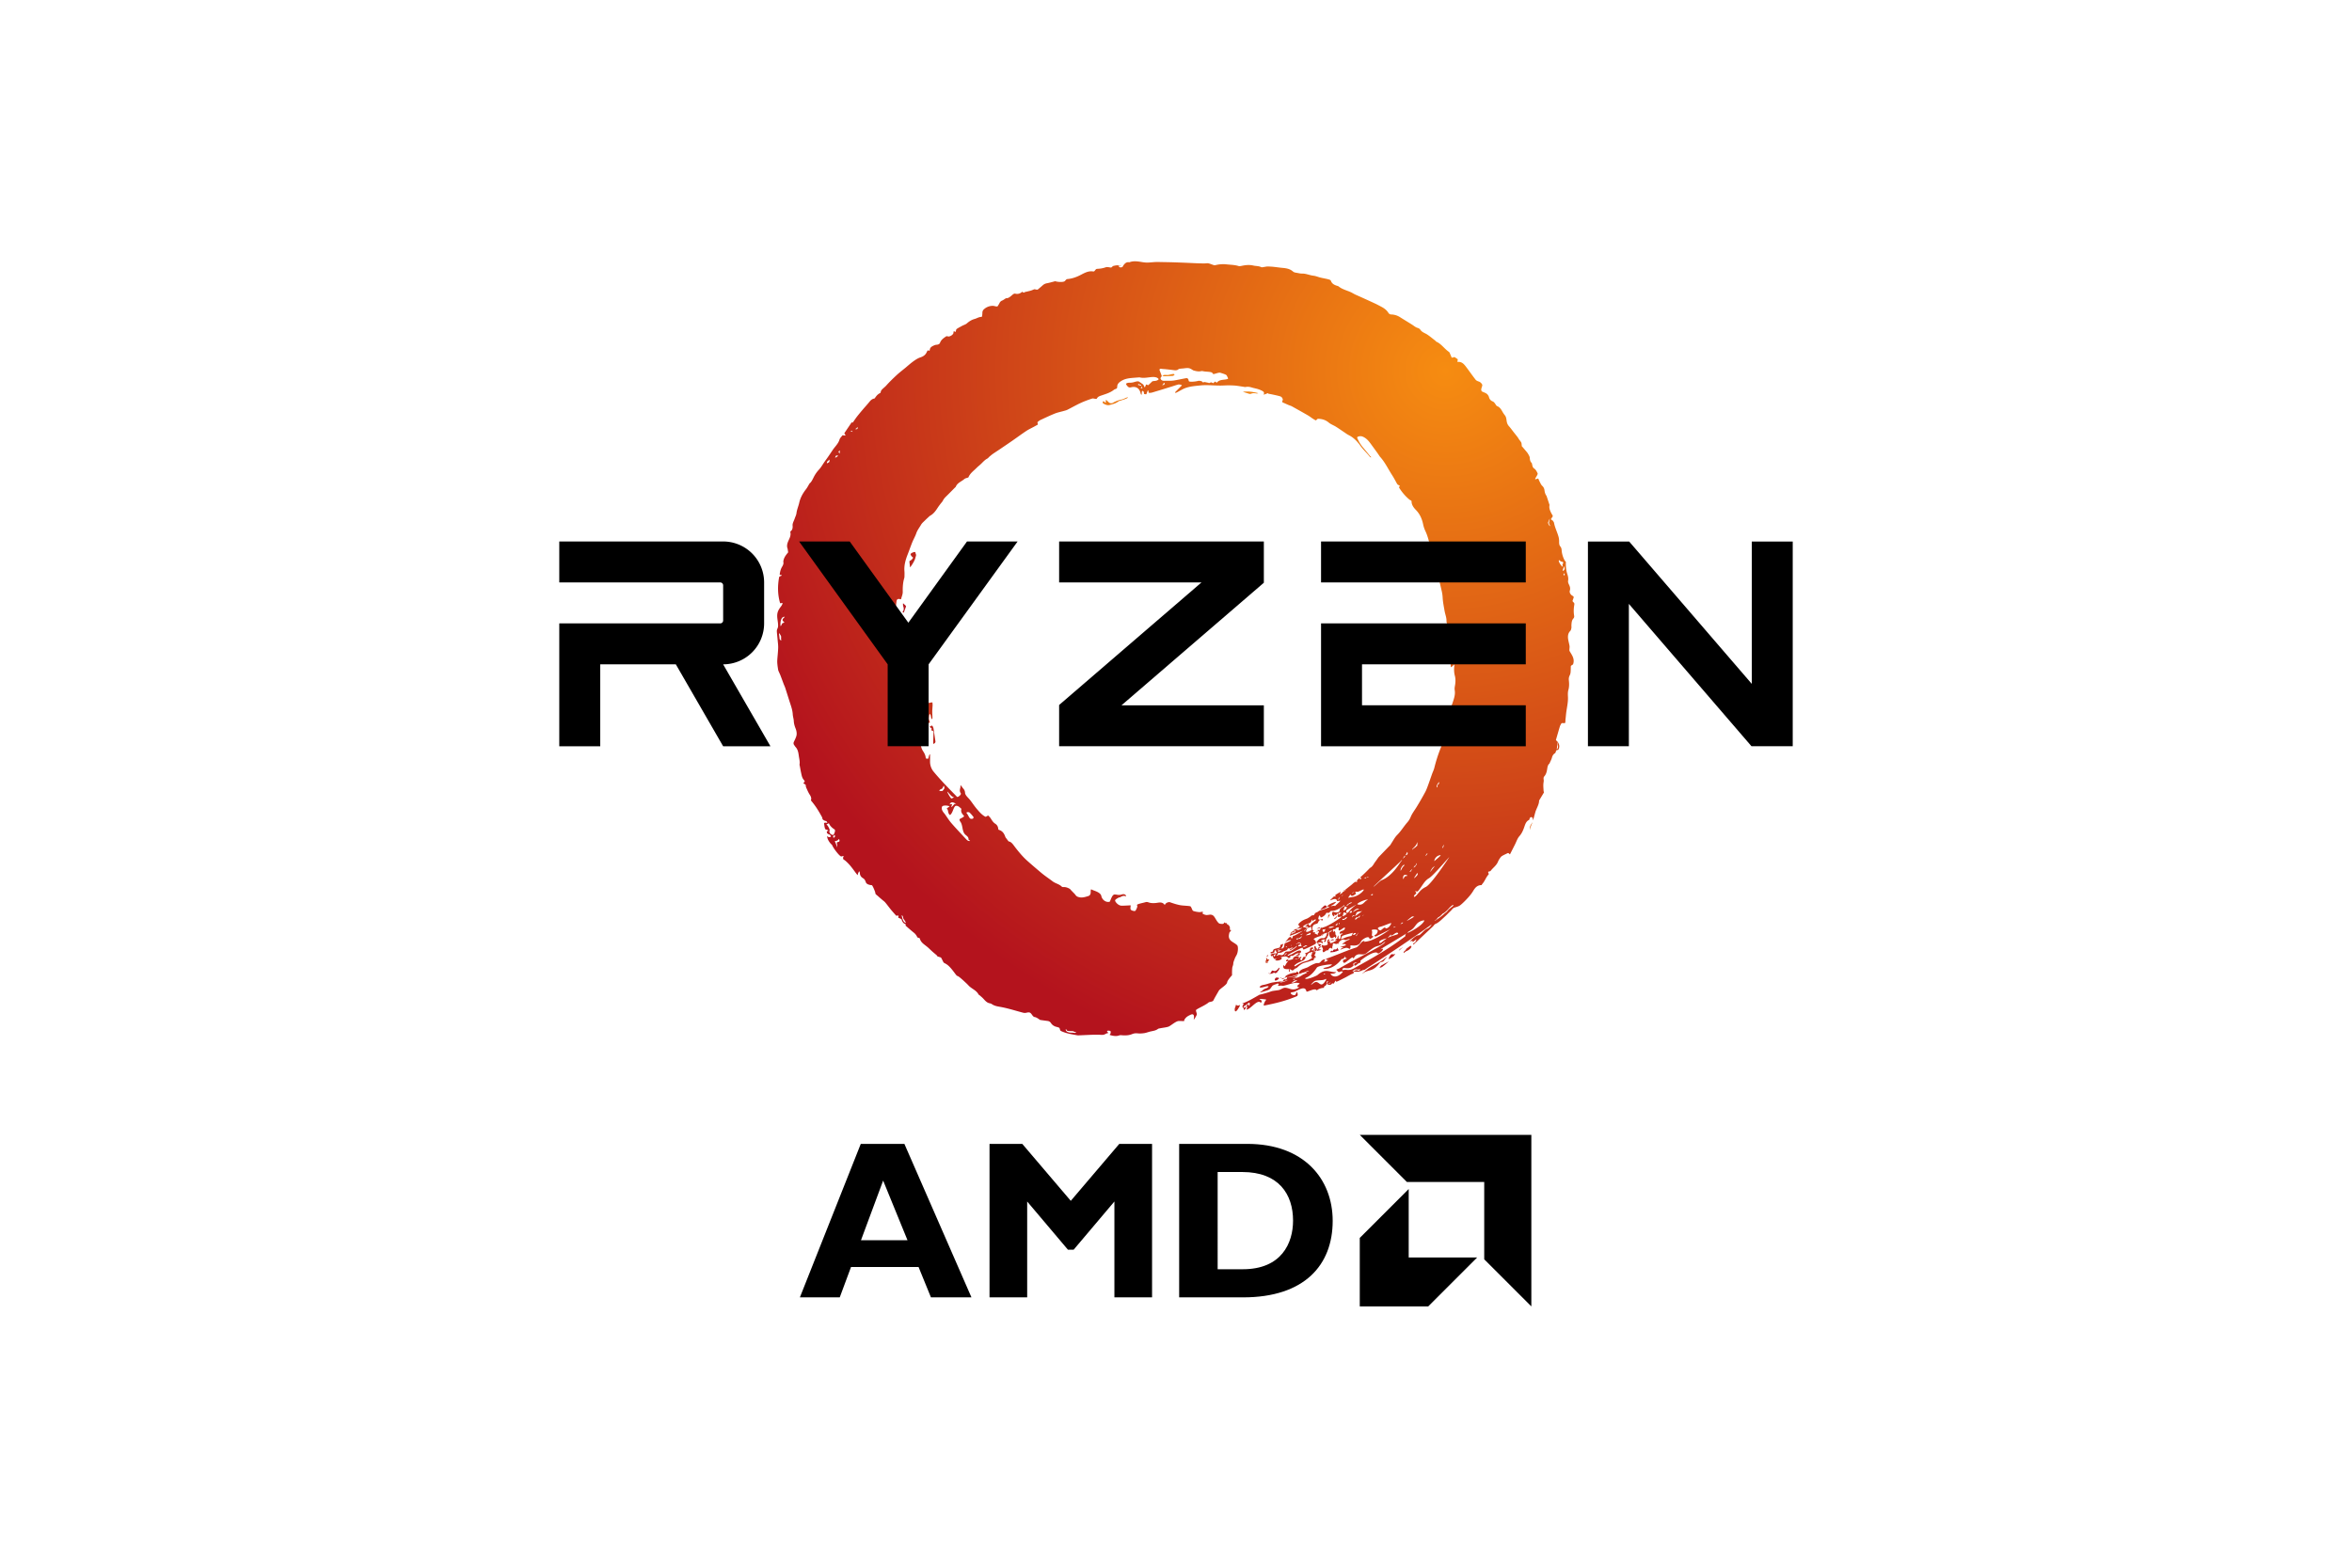 <svg viewBox="-20.488 -28.939 177.564 173.634" width="1200" height="800" xmlns:xlink="http://www.w3.org/1999/xlink" xmlns="http://www.w3.org/2000/svg"><defs><radialGradient cx="57.569" cy="17.099" fx="57.569" fy="17.099" r="84.775" gradientTransform="scale(-1 -.441) rotate(45 67.474 -149.835)" id="a"><stop stop-color="#F68C11" offset="0%"></stop><stop stop-color="#B4131D" offset="95%"></stop><stop stop-color="#B4131D" offset="100%"></stop></radialGradient><radialGradient cx="13.617" cy="4.34" fx="13.617" fy="4.34" r="91.682" gradientTransform="matrix(-.235 -.754 .27 -.657 15.649 17.458)" id="b"><stop stop-color="#F68C11" offset="0%"></stop><stop stop-color="#B4131D" offset="95%"></stop><stop stop-color="#B4131D" offset="100%"></stop></radialGradient><radialGradient cx="13.42" cy="9.444" fx="13.42" fy="9.444" r="232.309" gradientTransform="scale(-.598 -1) rotate(74.976 7.797 -23.385)" id="c"><stop stop-color="#F68C11" offset="0%"></stop><stop stop-color="#B4131D" offset="95%"></stop><stop stop-color="#B4131D" offset="100%"></stop></radialGradient><radialGradient cx="157.381" cy="26.269" fx="157.381" fy="26.269" r="168.652" gradientTransform="matrix(-.934 -.351 .357 -.917 295.008 105.54)" id="d"><stop stop-color="#F68C11" offset="0%"></stop><stop stop-color="#B4131D" offset="95%"></stop><stop stop-color="#B4131D" offset="100%"></stop></radialGradient><radialGradient cx="80.92" cy="12.842" fx="80.92" fy="12.842" r="101.77" gradientTransform="scale(-1 -.591) rotate(36.279 52.765 -251.442)" id="e"><stop stop-color="#F68C11" offset="0%"></stop><stop stop-color="#B4131D" offset="95%"></stop><stop stop-color="#B4131D" offset="100%"></stop></radialGradient><radialGradient cx="23.54" cy="2.258" fx="23.54" fy="2.258" r="243.551" gradientTransform="scale(-.75 -1) rotate(75.686 -1.009 -35.34)" id="f"><stop stop-color="#F68C11" offset="0%"></stop><stop stop-color="#B4131D" offset="95%"></stop><stop stop-color="#B4131D" offset="100%"></stop></radialGradient><radialGradient cx="89.524" cy="20.42" fx="89.524" fy="20.42" r="111.906" gradientTransform="matrix(-.843 -.266 .538 -.417 153.998 52.758)" id="g"><stop stop-color="#F68C11" offset="0%"></stop><stop stop-color="#B4131D" offset="95%"></stop><stop stop-color="#B4131D" offset="100%"></stop></radialGradient><radialGradient cx="36.813" cy="408.799" fx="36.813" fy="408.799" r="427.588" id="h"><stop stop-color="#F68C11" offset="0%"></stop><stop stop-color="#B4131D" offset="95%"></stop><stop stop-color="#B4131D" offset="100%"></stop></radialGradient><radialGradient cx="107.572" cy="432.049" fx="107.572" fy="432.049" r="615.602" id="i"><stop stop-color="#F68C11" offset="0%"></stop><stop stop-color="#B4131D" offset="95%"></stop><stop stop-color="#B4131D" offset="100%"></stop></radialGradient><radialGradient cx="68.019" cy="134.955" fx="68.019" fy="134.955" r="341.693" id="j"><stop stop-color="#F68C11" offset="0%"></stop><stop stop-color="#B4131D" offset="95%"></stop><stop stop-color="#B4131D" offset="100%"></stop></radialGradient><radialGradient cx="39.455" cy="96.374" fx="39.455" fy="96.374" r="130.511" id="k"><stop stop-color="#F68C11" offset="0%"></stop><stop stop-color="#B4131D" offset="95%"></stop><stop stop-color="#B4131D" offset="100%"></stop></radialGradient><radialGradient cx="38.385" cy="165.836" fx="38.385" fy="165.836" r="249.127" id="l"><stop stop-color="#F68C11" offset="0%"></stop><stop stop-color="#B4131D" offset="95%"></stop><stop stop-color="#B4131D" offset="100%"></stop></radialGradient><radialGradient cx="3.359" cy="35.029" fx="3.359" fy="35.029" r="44.671" gradientTransform="scale(-.69 -1) rotate(45 83.814 -9.928)" id="m"><stop stop-color="#F68C11" offset="0%"></stop><stop stop-color="#B4131D" offset="95%"></stop><stop stop-color="#B4131D" offset="100%"></stop></radialGradient><radialGradient cx="8.526" cy="110.24" fx="8.526" fy="110.24" r="130.178" id="n"><stop stop-color="#F68C11" offset="0%"></stop><stop stop-color="#B4131D" offset="95%"></stop><stop stop-color="#B4131D" offset="100%"></stop></radialGradient><radialGradient cx="38.858" cy="198.865" fx="38.858" fy="198.865" r="216.161" id="o"><stop stop-color="#F68C11" offset="0%"></stop><stop stop-color="#B4131D" offset="95%"></stop><stop stop-color="#B4131D" offset="100%"></stop></radialGradient><radialGradient cx="137.124" cy="504.977" fx="137.124" fy="504.977" r="638.967" id="p"><stop stop-color="#F68C11" offset="0%"></stop><stop stop-color="#B4131D" offset="95%"></stop><stop stop-color="#B4131D" offset="100%"></stop></radialGradient><radialGradient cx="33.947" cy="219.375" fx="33.947" fy="219.375" r="252.408" id="q"><stop stop-color="#F68C11" offset="0%"></stop><stop stop-color="#B4131D" offset="95%"></stop><stop stop-color="#B4131D" offset="100%"></stop></radialGradient><radialGradient cx="19.792" cy="134.152" fx="19.792" fy="134.152" r="160.396" id="r"><stop stop-color="#F68C11" offset="0%"></stop><stop stop-color="#B4131D" offset="95%"></stop><stop stop-color="#B4131D" offset="100%"></stop></radialGradient><radialGradient cx="10.942" cy="157.431" fx="10.942" fy="157.431" r="194.337" id="s"><stop stop-color="#F68C11" offset="0%"></stop><stop stop-color="#B4131D" offset="95%"></stop><stop stop-color="#B4131D" offset="100%"></stop></radialGradient><radialGradient cx="4.811" cy="23.369" fx="4.811" fy="23.369" r="29.915" gradientTransform="matrix(-.538 -.707 .538 -.707 -5.175 43.295)" id="t"><stop stop-color="#F68C11" offset="0%"></stop><stop stop-color="#B4131D" offset="95%"></stop><stop stop-color="#B4131D" offset="100%"></stop></radialGradient><radialGradient cx=".839" cy=".858" fx=".839" fy=".858" r=".992" gradientTransform="scale(-.972 -1) rotate(45 2.06 -2.055)" id="u"><stop stop-color="#F68C11" offset="0%"></stop><stop stop-color="#B4131D" offset="95%"></stop><stop stop-color="#B4131D" offset="100%"></stop></radialGradient><radialGradient cx=".5" cy=".5" fx=".5" fy=".5" r=".008" id="v"><stop stop-color="#F68C11" offset="0%"></stop><stop stop-color="#B4131D" offset="95%"></stop><stop stop-color="#B4131D" offset="100%"></stop></radialGradient><radialGradient cx="7.035" cy="91.55" fx="7.035" fy="91.55" r="102.873" gradientTransform="matrix(-.56 -.811 .776 -.585 -60.028 150.85)" id="w"><stop stop-color="#F68C11" offset="0%"></stop><stop stop-color="#B4131D" offset="95%"></stop><stop stop-color="#B4131D" offset="100%"></stop></radialGradient><radialGradient cx="25.826" cy="304.036" fx="25.826" fy="304.036" r="304.93" id="x"><stop stop-color="#F68C11" offset="0%"></stop><stop stop-color="#B4131D" offset="95%"></stop><stop stop-color="#B4131D" offset="100%"></stop></radialGradient><radialGradient cx="102.506" cy="355.022" fx="102.506" fy="355.022" r="453.059" id="y"><stop stop-color="#F68C11" offset="0%"></stop><stop stop-color="#B4131D" offset="95%"></stop><stop stop-color="#B4131D" offset="100%"></stop></radialGradient><radialGradient cx="98.32" cy="488.503" fx="98.32" fy="488.503" r="608.021" id="z"><stop stop-color="#F68C11" offset="0%"></stop><stop stop-color="#B4131D" offset="95%"></stop><stop stop-color="#B4131D" offset="100%"></stop></radialGradient><radialGradient cx="47.773" cy="107.896" fx="47.773" fy="107.896" r="174.937" id="A"><stop stop-color="#F68C11" offset="0%"></stop><stop stop-color="#B4131D" offset="95%"></stop><stop stop-color="#B4131D" offset="100%"></stop></radialGradient><radialGradient cx="13.176" cy="126.547" fx="13.176" fy="126.547" r="133.598" id="B"><stop stop-color="#F68C11" offset="0%"></stop><stop stop-color="#B4131D" offset="95%"></stop><stop stop-color="#B4131D" offset="100%"></stop></radialGradient><radialGradient cx="33.58" cy="252.678" fx="33.58" fy="252.678" r="277.182" id="C"><stop stop-color="#F68C11" offset="0%"></stop><stop stop-color="#B4131D" offset="95%"></stop><stop stop-color="#B4131D" offset="100%"></stop></radialGradient><radialGradient cx="34.484" cy="426.97" fx="34.484" fy="426.97" r="438.933" id="D"><stop stop-color="#F68C11" offset="0%"></stop><stop stop-color="#B4131D" offset="95%"></stop><stop stop-color="#B4131D" offset="100%"></stop></radialGradient><radialGradient cx="-31.637" cy="62.503" fx="-31.637" fy="62.503" r="217.811" id="E"><stop stop-color="#F68C11" offset="0%"></stop><stop stop-color="#B4131D" offset="95%"></stop><stop stop-color="#B4131D" offset="100%"></stop></radialGradient><radialGradient cx="5.361" cy="80.279" fx="5.361" fy="80.279" r="101.985" id="F"><stop stop-color="#F68C11" offset="0%"></stop><stop stop-color="#B4131D" offset="95%"></stop><stop stop-color="#B4131D" offset="100%"></stop></radialGradient><radialGradient cx="15.722" cy="98.497" fx="15.722" fy="98.497" r="107.324" gradientTransform="scale(-.8 -1) rotate(55.873 183.778 -33.353)" id="G"><stop stop-color="#F68C11" offset="0%"></stop><stop stop-color="#B4131D" offset="95%"></stop><stop stop-color="#B4131D" offset="100%"></stop></radialGradient><radialGradient xlink:href="#a" id="H" gradientTransform="scale(.664 1.506)" cx="87.255" cy="25.901" fx="87.255" fy="25.901" r="128.28" gradientUnits="userSpaceOnUse"></radialGradient><radialGradient xlink:href="#b" id="I" gradientTransform="scale(1.79 .559)" cx="21.263" cy="8.61" fx="21.263" fy="8.61" r="142.909" gradientUnits="userSpaceOnUse"></radialGradient><radialGradient xlink:href="#c" id="J" gradientTransform="scale(2.497 .401)" cx="8.996" cy="9.015" fx="8.996" fy="9.015" r="155.675" gradientUnits="userSpaceOnUse"></radialGradient><radialGradient xlink:href="#d" id="K" gradientTransform="scale(.613 1.632)" cx="99.887" cy="16.466" fx="99.887" fy="16.466" r="105.228" gradientUnits="userSpaceOnUse"></radialGradient><radialGradient xlink:href="#e" id="L" gradientTransform="scale(.659 1.518)" cx="91.707" cy="14.364" fx="91.707" fy="14.364" r="113.424" gradientUnits="userSpaceOnUse"></radialGradient><radialGradient xlink:href="#f" id="M" gradientTransform="scale(2.285 .438)" cx="13.737" cy="3.681" fx="13.737" fy="3.681" r="142.019" gradientUnits="userSpaceOnUse"></radialGradient><radialGradient xlink:href="#g" id="N" gradientTransform="scale(.562 1.78)" cx="103.678" cy="23.267" fx="103.678" fy="23.267" r="127.128" gradientUnits="userSpaceOnUse"></radialGradient><radialGradient xlink:href="#h" id="O" cx="9.555" cy="100.76" fx="9.555" fy="100.76" r="103.632" gradientTransform="scale(1.604 .623)" gradientUnits="userSpaceOnUse"></radialGradient><radialGradient xlink:href="#i" id="P" cx="14.237" cy="53.13" fx="14.237" fy="53.13" r="74.451" gradientTransform="scale(.841 1.189)" gradientUnits="userSpaceOnUse"></radialGradient><radialGradient xlink:href="#j" id="Q" cx="21.629" cy="40.311" fx="21.629" fy="40.311" r="100.231" gradientTransform="scale(.653 1.531)" gradientUnits="userSpaceOnUse"></radialGradient><radialGradient xlink:href="#k" id="R" cx="27.188" cy="64.608" fx="27.188" fy="64.608" r="86.171" gradientTransform="scale(.897 1.115)" gradientUnits="userSpaceOnUse"></radialGradient><radialGradient xlink:href="#l" id="S" cx="14.348" cy="57.909" fx="14.348" fy="57.909" r="85.528" gradientTransform="scale(.938 1.066)" gradientUnits="userSpaceOnUse"></radialGradient><radialGradient xlink:href="#m" id="T" gradientTransform="scale(1.204 .831)" cx="7.803" cy="80.506" fx="7.803" fy="80.506" r="102.512" gradientUnits="userSpaceOnUse"></radialGradient><radialGradient xlink:href="#n" id="U" cx="6.648" cy="74.19" fx="6.648" fy="74.19" r="86.261" gradientTransform="scale(1.122 .891)" gradientUnits="userSpaceOnUse"></radialGradient><radialGradient xlink:href="#o" id="V" cx="16.688" cy="82.141" fx="16.688" fy="82.141" r="87.942" gradientTransform="scale(1.198 .835)" gradientUnits="userSpaceOnUse"></radialGradient><radialGradient xlink:href="#p" id="W" cx="12.581" cy="44.484" fx="12.581" fy="44.484" r="54.575" gradientTransform="scale(1.172 .853)" gradientUnits="userSpaceOnUse"></radialGradient><radialGradient xlink:href="#q" id="X" cx="12.77" cy="77.785" fx="12.77" fy="77.785" r="87.98" gradientTransform="scale(1.2 .833)" gradientUnits="userSpaceOnUse"></radialGradient><radialGradient xlink:href="#r" id="Y" cx="11.883" cy="76.238" fx="11.883" fy="76.238" r="89.576" gradientTransform="scale(1.256 .796)" gradientUnits="userSpaceOnUse"></radialGradient><radialGradient xlink:href="#s" id="Z" cx="5.79" cy="70.509" fx="5.79" fy="70.509" r="85.702" gradientTransform="scale(1.081 .925)" gradientUnits="userSpaceOnUse"></radialGradient><radialGradient xlink:href="#t" id="aa" gradientTransform="scale(1.146 .872)" cx="15.754" cy="76.362" fx="15.754" fy="76.362" r="97.625" gradientUnits="userSpaceOnUse"></radialGradient><radialGradient xlink:href="#u" id="ab" gradientTransform="scale(1.014 .986)" cx="73.132" cy="74.746" fx="73.132" fy="74.746" r="86.392" gradientUnits="userSpaceOnUse"></radialGradient><radialGradient xlink:href="#v" id="ac" cx="1.107" cy="1.165" fx="1.107" fy="1.165" r="0" gradientUnits="userSpaceOnUse"></radialGradient><radialGradient xlink:href="#w" id="ad" gradientTransform="scale(1.203 .831)" cx="6.143" cy="80.88" fx="6.143" fy="80.88" r="89.378" gradientUnits="userSpaceOnUse"></radialGradient><radialGradient xlink:href="#x" id="ae" cx="9.537" cy="105.881" fx="9.537" fy="105.881" r="104.398" gradientTransform="scale(1.621 .617)" gradientUnits="userSpaceOnUse"></radialGradient><radialGradient xlink:href="#y" id="af" cx="20.323" cy="67.803" fx="20.323" fy="67.803" r="85.204" gradientTransform="scale(1.03 .971)" gradientUnits="userSpaceOnUse"></radialGradient><radialGradient xlink:href="#z" id="ag" cx="14.739" cy="69.409" fx="14.739" fy="69.409" r="85.039" gradientTransform="scale(1.058 .945)" gradientUnits="userSpaceOnUse"></radialGradient><radialGradient xlink:href="#A" id="ah" cx="25.401" cy="55.259" fx="25.401" fy="55.259" r="88.115" gradientTransform="scale(.829 1.206)" gradientUnits="userSpaceOnUse"></radialGradient><radialGradient xlink:href="#B" id="ai" cx="9.303" cy="90.51" fx="9.303" fy="90.51" r="93.948" gradientTransform="scale(1.382 .723)" gradientUnits="userSpaceOnUse"></radialGradient><radialGradient xlink:href="#C" id="aj" cx="11.761" cy="84.02" fx="11.761" fy="84.02" r="90.625" gradientTransform="scale(1.292 .774)" gradientUnits="userSpaceOnUse"></radialGradient><radialGradient xlink:href="#D" id="ak" cx="8.759" cy="101.528" fx="8.759" fy="101.528" r="102.636" gradientTransform="scale(1.582 .632)" gradientUnits="userSpaceOnUse"></radialGradient><radialGradient xlink:href="#E" id="al" cx="-13.759" cy="31.2" fx="-13.759" fy="31.2" r="106.49" gradientTransform="scale(.601 1.663)" gradientUnits="userSpaceOnUse"></radialGradient><radialGradient xlink:href="#F" id="am" cx="5.497" cy="68.217" fx="5.497" fy="68.217" r="85.316" gradientTransform="scale(1.042 .96)" gradientUnits="userSpaceOnUse"></radialGradient><radialGradient xlink:href="#G" id="an" gradientTransform="scale(1.358 .736)" cx="14.477" cy="92.176" fx="14.477" fy="92.176" r="98.783" gradientUnits="userSpaceOnUse"></radialGradient></defs><g fill="none" fill-rule="evenodd"><g fill-rule="nonzero"><path transform="matrix(1 0 0 -1 40.244 51.169)" fill="url(#H)" d="M.22.293C.274.224.452.4.475.281.52.161.551.01.751.048c.124.03-.08.319-.072.47.008.162.043.57.123.502C.977.873.856.615 1.02.467c.127-.088.015.624.039.929.024.305.09.983-.029.921-.16-.049-.446-.032-.46-.141-.013-.147-.037-.283-.032-.419C.555 1.355.464.993.182.692.059.56.06.425.22.293"></path><path transform="matrix(1 0 0 -1 60.11 16.969)" fill="url(#I)" d="M2.195 1.665a3.314 3.314 0 01-.987-.361.376.376 0 00-.423.01c-.122.08-.377.4-.366.275l-.015-.284c-.002-.11-.212.236-.287.15C.025 1.323.08 1.24.17 1.196c.218-.11.434-.217.7-.136.35.105.637.152.938.392.1.072.874.241 1.032.405.093.107-.179-.005-.262-.041-.126-.055-.25-.125-.383-.15"></path><path transform="matrix(1 0 0 -1 75.71 15.769)" fill="url(#J)" d="M.866 1.09c.21.094.416.08.63.037.046-.01.096.008.175.017.107.02-.603.175-.991.196-.265.015-.757-.01-.659-.04.243-.077.433-.143.627-.197.07-.02.16-.042.218-.014"></path><path transform="matrix(1 0 0 -1 36.977 39.036)" fill="url(#K)" d="M1.089.145c.032.003.073-.052.096.007l.23.637c.036.107-.168.208-.257.318-.047.07-.083.026-.073-.031.006-.076-.007-.16.02-.228.09-.223.102-.433-.048-.635C1.052.205.997.145 1.09.145"></path><path transform="matrix(1 0 0 -1 37.777 33.969)" fill="url(#L)" d="M1.049.795c-.111.004.006-.427.01-.71-.005-.093.534.683.597 1.046.142.43.061.274 0 .6-.031.13-.558-.098-.536-.219a.594.594 0 01.25-.324c.101-.105-.233-.379-.321-.393"></path><path transform="matrix(1 0 0 -1 66.777 13.769)" fill="url(#M)" d="M.69 1.184c-.197-.057-.411.08-.659-.072-.05-.041.146-.079.212-.077.297.002.636.021.932.041.057.004.111.07.168.108.04.028-.023.063-.034.093-.03.036-.336-.009-.62-.093"></path><path transform="matrix(1 0 0 -1 39.91 53.569)" fill="url(#N)" d="M1.494.17c0-.011 0-.065.063-.043.106.052.206.133.19.26-.047.364-.13.906-.189 1.269-.02.287-.156.559-.266.47-.057-.05-.231-.09-.17-.146l.208-.167c.043-.05-.045-.105-.064-.15-.014-.086.27-.024.27-.282v.002l-.017-.367c-.016-.283-.02-.564-.025-.847"></path><path transform="matrix(1 0 0 -1 82.844 74.969)" fill="url(#O)" d="M1.029 1.055c-.094-.019.321-.002.37.11.049.114-.278-.092-.37-.11"></path><path transform="matrix(1 0 0 -1 82.844 75.369)" fill="url(#P)" d="M1.033 1.076c-.008-.05.04-.045.06.043.006.029.047.029.04.049-.02.053-.088-.01-.1-.092"></path><path transform="matrix(1 0 0 -1 84.044 73.902)" fill="url(#Q)" d="M1.095 1.333c-.003-.404.024-.173.081-.01.039.11.114.11.11.168-.01.128-.194.069-.191-.158"></path><path transform="matrix(1 0 0 -1 73.777 84.169)" fill="url(#R)" d="M1.23 1.773c-.022.015-.01.046-.04.046-.013-.002-.037.017-.037-.006a1.39 1.39 0 00-.092-.3l-.009-.025c-.068-.139-.067-.833.424.015.318.54.017.109-.247.27"></path><path transform="matrix(1 0 0 -1 84.71 73.902)" fill="url(#S)" d="M1.277 1.253c-.075-.07-.155-.089-.177-.169-.03-.108.149.001.25.123.058.069.051.138.065.181.02.064-.055-.057-.138-.135"></path><path transform="matrix(1 0 0 -1 88.777 79.036)" fill="url(#T)" d="M2.535 1.56c.273.319.501.619.199.332C1.83 1.12 1.098 1.096.156.148.002-.007.329.265.41.307c.54.268.987.082 1.697 1.048.074.109.264.014.427.205"></path><path transform="matrix(1 0 0 -1 90.71 78.302)" fill="url(#U)" d="M1.841 1.596c-.264-.216-.37.292-.702-.512-.036-.072-.072-.161.438.179.2.133.344.404.264.333"></path><path transform="matrix(1 0 0 -1 78.177 80.702)" fill="url(#V)" d="M1.137 1.315c-.132-.155-.068-.252-.068-.252.08-.143.59.238.447.268-.143.03-.297.078-.38-.016"></path><path transform="matrix(1 0 0 -1 78.844 80.569)" fill="url(#W)" d="M1.097 1.156c.01.008.026.013.02.055-.007.04-.085-.004-.085-.004-.05-.022.054-.06.065-.051"></path><path transform="matrix(1 0 0 -1 82.844 76.969)" fill="url(#X)" d="M1.47 1.319c-.048.005-.369.098-.343.062.026-.038.032-.044.048-.074.018-.03.089.04.079.013-.01-.027-.047-.08-.006-.163.089-.172.21.094.27.08.061-.016-.002.076-.049.082"></path><path transform="matrix(1 0 0 -1 83.244 72.836)" fill="url(#Y)" d="M1.675 1.27c.03.102.024.011.03-.046.005-.06.051.016.036.13-.016.117-.168.18-.266.113-.096-.07-.255-.262-.411-.38-.156-.119.58.078.611.182"></path><path transform="matrix(1 0 0 -1 91.91 77.369)" fill="url(#Z)" d="M1.043 1.001c.167.128.327.262.476.408-.034-.02-.069-.048-.102-.062-.137-.144-.243-.086-.374-.346"></path><path transform="matrix(1 0 0 -1 80.11 78.769)" fill="url(#aa)" d="M1.727 1.081c.233.12.574.211.687.36.056.075.065.062.121.199.068.167.129.217.168.285.04.068.06.123.157.198.098.074.56.228.441.098-.12-.129-.002-.141-.117-.257-.115-.117.133-.319.043-.385-.089-.067-.176-.103-.24-.143-.482-.299-.58-.077-1.583-.741-.034-.023-.075-.02-.118.037-.022.032.15.199.441.35zm-.069.435c-.056-.021-.123-.05-.198-.041-.075.009-.073.01-.112.029-.04.019.366.033.31.012zm-1.064-.29c-.18-.14-.33-.52-.369-.543C.186.66.038 1.016.067.609.095.203.849.48.724.285.663.192.644.247.689.153.732.061.834.08.81.123.781.165.76.368.827.353A.82.82 0 00.989.251c.08-.056.218-.003.267.076a.32.32 0 00.158.113c.02.01.043.017.063.025.077.031.184.128.27.212.081.079.25.204.424.302.175.096.564.173.742.238.197.074.28.11.451.126a.074.074 0 01.06.04c.048.092.013.25.21.317.197.064-.197.117-.101.252.095.137.175.37.024.32-.15-.05-.203.008-.11.03.092.022.168.037.2.047.034.01.133.122.157.21-.01.098-.102.148-.128.206-.031.075-.002.15-.07.166-.122.03-.125-.187-.084-.271a.337.337 0 00.03-.199c-.005-.034-.02-.074-.04-.077l-.033-.005c-.066-.01-.073.048.002.07.074.023.006.194-.005.158-.04-.138-.265-.26-.258-.094.005.168.142.004.183.207.008.047-.436.144-.373-.236.033-.201-.611-.353-.564-.396.048-.043.204-.113.12-.107-.083.006-.023-.334-.09-.286-.37.258-.28-.732-.576-.178-.034.063.12 0 .146.151.013.075-.055.075-.13.023-.078-.054-.143-.142-.236-.158-.092-.017.271.156.016.255-.256.099-.522-.13-.55-.16-.027-.03.038-.115-.047-.155-.083-.042-.51-.158-.56-.086-.027.041.016.04.073.104.056.062-.29-.112-.259-.226.03-.11.404.103.223-.038z"></path><path transform="matrix(1 0 0 -1 23.977 85.836)" fill="url(#ab)" d="M87.295 51.043c-.027.036-.044.053-.058.08-.026.058.064.144.084.144.022-.002.034-.123.032-.146-.004-.06-.018-.118-.058-.078zm-.058.848c.019.046.039.248.059.153.037-.137.087-.265.02-.373a.328.328 0 00-.14-.119c-.096-.044.017.235.061.339zm-.109.129c-.03-.09-.528.572-.403.712.028.024.091-.072.207-.135.076-.042.21-.033.25-.097.058-.097-.023-.116-.062-.228-.015-.048.023-.233.008-.252zm-.607-19.477c.084-.048.118-.328.09-.526-.015-.101-.044-.181-.092-.197-.087-.053.001.123.001.247 0 .074.056.186.045.281-.017.15-.098.261-.044.195zm-.82 23.989c-.096.061-.208.33-.18.39.084.175.212.542.178.34-.003-.038-.082-.343-.082-.374-.005-.201.247-.47.084-.356zM74.857 14.32c-.584-.448-.405-.433-.647-.605-.241-.174-.228-.21-.514-.428-.286-.22-.49-.351-.639-.456-.148-.103-.121-.044.037.066.159.111.119.151.22.238.1.086.092.046.225.152.131.106.143.118.247.232.104.114.04.024.248.172.21.148.364.318.527.504.162.184.407.362.394.325-.012-.036.303.108-.098-.2zm-2.875 2.22c-.602-.29-.742-.624-1.052-.943-.31-.318-.349-.073-.116.123.232.197.04.215.004.321-.036.108.214-.096.307.043.458.537.677 1.117 1.193 1.413.516.295 2.434 2.603 2.234 2.303-.198-.297-1.968-2.97-2.57-3.26zm-.164-3.728c-.24-.605-1.834-1.413-1.86-1.343-.022.063.246.182.517.384.262.199.41.554.672.744.31.228.711.272.671.215zm-1.417.408c.151.116.086.004.273.044.186.043-.733-.47-.779-.47-.046 0 .355.311.506.426zm-.742-2.183c-.109-.082-.4-.3-.597-.441-1.706-1.23-3.3-2.099-4.895-2.992-.23-.13-.506-.303-.953-.25-.393.047-.565-.15-.448.113.117.264.75-.214 1.238.404.04.066-.14.072-.089.116.197.228.345.204.456.205.11.001-.35-.077-.328-.239.051-.373.39.14.583.171.192.033.12.152.098.208-.022.056 1.668 1.332 1.955.835.009-.051.413.164.537.418.125.252-.319-.04-.223.059.096.1 1.863 1.123 2.802 1.717.086.058-.068-.092-.084-.137-.016-.045.057-.104-.052-.187zM64.627 7.3c-.068-.085-.13-.001-.291.019-.162.018-.194-.046-.365-.134-.172-.088-.09-.009-.068.03a.43.43 0 00.245.173c.155.052.259-.012.36 0 .1.013.106.021.193.065.046.024-.006-.068-.074-.153zm-1.86-.205c-.536-.606-1.068-.574-1.317-.228-.135.148.35-.068.602.238.028.03-.05.002-.115 0-.618-.013-1.068.455-1.943-.32-.142-.118-1.202-.542-1.354-.409-.143.133.513.045 1.272 1.225.177.242 1.604.396 1.672.35.026-.018-.124-.16-.346-.234-.345-.114-.798-.178-.521-.236.482-.081 1.37.243 1.996 1.151-.054-.265.182.044.25.075.061.032.042.126.046.173.03.03.03-.225.207-.243.177-.017-.4-.121-.41-.262-.01-.143.072-.252.15-.243.235.028 1.026.9.978.503 0-.136.183.221.266.288.468.377.76-.09 1.264.333.332.285.69.544.914.644.225.1.43.117.635.232.203.116.677.576.376.2-.3-.375-3.17-1.753-4.928-2.775-.22-.128-.452-.178-.386-.202.095-.027.198-.303.334-.238.263.127.435.047.357-.022zm-1.942-.186c-.068-.053-.096-.098-.135-.022-.038.076.201.074.135.022zm-.1-.969c-.491-.61-.597.407-1.193-.059-.595-.465-.007.142.098.208.295.184.888.039 1.224.236.12.07.18-.004-.129-.385zm6.177 4.615c.173.16.832.33.722.258-.18-.112-.29-.208-.538-.401-.248-.192-.356-.017-.184.143zm1.039.529c.123.097.176.317.156.18 0-.42.692.517.823.11.04-.12-.703-.222-1.11-.449-.095-.054-.006.052.13.159zm-.422.893c-.09.247-.478-.296-.594-.256-.115.042-.504.278.02.408.523.131 1.315.555 1.198.336-.234-.497-.596-.566-.624-.488zm.992.084c-.06-.022-.076-.053-.09.004-.02.068.157.063.216.042.037-.007-.067-.022-.126-.046zm-2.313 4.507c-.227-.137 2.745 2.547 2.993 2.82.246.276.169.116.02-.06-.147-.176-.95-1.587-2.107-2.033-.233-.088-.679-.59-.906-.727zm-.27-.932c.035.13.149.119.2.084.05-.033-.236-.216-.2-.084zm3.531 4.084c.072.116.084.128.154.243.07.114.09-.042.029-.104-.061-.062-.254-.25-.183-.139zm-.004-7.136c.018-.053-.19-.136-.257-.164-.083-.032.217.268.257.164zm-.046 6.123c-.122-.207-.257-.522-.22-.272.059.396.512.734.392.468-.045-.1-.1-.072-.172-.196zm.502-.887c.125-.072-.093-.059-.136-.079-.038-.017-.08-.026-.124-.04-.063-.081-.192-.409-.188-.244-.03.374.167.523.448.363zm-.156 2.27c.052.08.18.397.194.305.015-.092.04-.186-.012-.246-.053-.06-.233-.141-.182-.06zm.503-1.769c.107.092.275.288.215.187-.06-.099-.077-.133-.153-.24-.076-.108-.168-.041-.062.053zm.224 2.376c.029.087.126.146.29.33.165.185.14.192.272.446.048.092-.019-.233 0-.301.02-.067-.097-.117-.174-.204-.078-.087-.175-.116-.252-.184-.078-.067-.165-.175-.136-.087zm.385-1.694c.052.058.156.282.11.08-.046-.203-.161-.138-.11-.08zm-.239-.3c.039.06.12.169.165.212.046.041.096-.059.03-.104-.066-.047-.233-.17-.195-.108zm.395-.876c-.107-.147-.419-.416-.325-.266.094.154.094.154.25.395.156.243.183.016.075-.13zm1.102 2.437c.054.075.037-.033-.011-.116-.048-.084-.073-.1-.159-.15-.086-.053.114.19.17.266zm.675-1.537c.169.117.224.177.142.074a27.835 27.835 0 01-.432-.552c-.133-.178.121.36.29.478zm.783 1.336c.206.028-.541-.543-.63-.643-.088-.1.01.56.63.643zm-.158 8.073c.071.083.01-.11.015-.153 0-.02-.117-.074-.153-.174-.04-.11-.002-.268-.04-.245-.178.083.058.436.178.572zm.546-6.96c.083.075.014-.02-.018-.1-.033-.079-.03-.14-.073-.195-.088-.108-.075.144.091.295zM57.737 6.155c-.173-.054-.329-.231-.526-.212 0 0-.151.037 0 .074.092.024.19.122.298.163.071.028.33-.001.228-.025zm-.22.172c-.077-.024-.188-.154-.216-.042-.017.07.156.064.217.042zm-.81-.087c-.043-.04-.526-.29-.859-.267-.022.002-.012.054.243.087.255.035.66.219.616.18zm8.881 11.34a.483.483 0 00-.175.023c-.043.021.13.03.19.03.058 0 .032-.053-.015-.053zm-.325-2.663c-.192-.19-.388-.43-.825-.317-.246.064.747.553 1.112.535.061-.003-.162-.094-.287-.218zm-.268-1.55c-.07.02.067.042.096.078.028.034-.027-.102-.096-.078zm-.764-.006c-.2-.126.012.082.026.175.046.345.449.236.682.345.045.023-.543-.416-.708-.52zm.446-.074c-.03-.074-.133-.323-.133-.023 0 .104.032-.013.103.068.07.084.06.028.03-.045zm-.333-2.111c-.045-.128-.125-.067-.077-.012.047.055.06.092.236.284.176.195-.113-.144-.159-.272zm-.199 1.79c.004.123.36.367.336.177-.006-.042-.074-.046-.1-.079-.097-.116-.24-.193-.236-.097zm.069-1.606c-.084-.115-.223-.168-.258-.117-.034.049-.078-.115-.076-.016 0 .1.023.062.091.074.069.012-.06.092.052.11.11.017.274.064.191-.051zm-1.005-.377c-.331-.115-.674-.311-.618-.172.055.134.046.202.137.29.091.087 1.068.339 1.151.347.082.01-.098-.177-.105-.297-.003-.056-.277-.068-.565-.168zm-.397 1.893c-.072-.007-.111.064-.025.124.048.035.104-.077.254.087.1.106.246.122.22.072a.522.522 0 00-.172-.176.633.633 0 00-.277-.107zm-.063.448c.105.085.057.315.168.39.076.05.088-.018.147-.045.08-.034.188-.05.13-.122-.16-.204-.55-.308-.445-.223zm-.453.203c.034.24.174.088.302.176s-.336-.415-.302-.176zm.326-.327c-.194-.168-1.13-.79-1.721-1.041-.12-.052-.226-.076-.36-.132-.075-.032-.15.045-.216-.036-.049-.06.05-.258-.234-.215-.11.016-.133-.085-.036-.132.096-.047.1-.064.098-.11-.004-.046-.159-.106-.15-.278.01-.172-.087.097-.23.088-.145-.008-.052.064-.063.156-.01.092-.216-.07-.223.052-.007.12.114.125.083.19-.03.065-.125-.069-.153.102-.016.099-.007.352.164.496.128.108.423.09.477.267.055.176.22.365.373.237.15-.13.19.236.035.133-.154-.104-.418-.09-.388.076.03.166.126.536.237.152.034-.117.295.03.487.214.116.109.145.3.258.261.3-.1.294.225.492.207.531-.04 1.276.538 1.31.561.033.024.102.143.102.023s-.5-.198-.535-.568c-.014-.139-.281-.263-.582-.146-.301.119-.259-.253-.198-.336.062-.082.18-.252.203-.042.02.209.073.037.132.021 0 0 .065-.03.133.107.066.138.187.125.096-.171-.093-.296.604.033.41-.136zm-.185-.688c-.045-.06-.078-.185-.103-.067-.026.116.148.127.103.067zm-.256-.141c-.025-.054-.096-.092-.15-.102-.14-.025.086.176.131.248.029.046.059-.061.019-.146zm-.35-.211c-.104-.053-.402-.235-.58-.145-.183.094.686.2.58.145zm-.984-.336c-.025-.11-.15-.443-.28-.172-.074.153.025.2.103.179.08-.022.203.1.177-.007zm-1.617.47c-.026-.207-.395.209-.252.213.143.004.197.057.274.152.095.12.133.324.149.272.027-.095.026-.251.083-.164.057.085.172.181.329.157.158-.025-.558-.421-.583-.63zm.065-.546c-.122-.041-.309-.203-.496-.181-.186.022-.043.16-.002.226.041.07-.1.014-.084.076.013.062.342.052.156.114-.187.062-.322.09-.477.126-.156.032.48.408.498.308.018-.101-.392-.276-.265-.27.128.004.36.022.335-.023-.024-.044-.185-.017-.057-.093.129-.075.45.209.4.021-.048-.18.114-.263-.008-.304zm-.48-.559c-.244-.041.036.119.24.199.094.04.184.112.177.047-.02-.208-.06-.184-.417-.246zm-.256.575c.061.055.132.13.115.085-.031-.076-.075-.174-.17-.153-.04.01.007.028.055.068zm.24-1.77c-.135-.014-.277-.162-.398-.125-.057.016.077.08.187.159.13.092.346-.019.21-.033zm3.903 5.598c.05.048.061.033.077.03.016-.005.038.002.023-.013-.03-.03-.2-.112-.1-.017zm.356-1.207c.01-.096.155.043.162-.1.008-.141-.075-.212-.275-.34-.199-.126.105.539.113.44zm.272.222c.251.18.292.229.46.2.131-.023-.341-.119-.425-.271-.038-.068-.318-.135-.035.07zm.482-.783c-.017-.18-.184-.132-.28-.172.064.163.155.303.28.172zm-.313.024c-.34-.435-.402.05-.262.136.14.084.926.536 1.043.599.118.061-.44-.299-.78-.735zm.553-.517c-.023-.048-.079.021-.124-.024-.062-.06-.112-.215-.098-.088.024.221.275.224.222.112zm-.132.46c.11.116.34.39.632.33.11-.024-.118-.073-.256-.145-.223-.117-.445-.257-.376-.185zm-.406 1.736c.066.113.083.241.206.054.083-.126.496.138.514.21.019.073-.104.174-.036.221.028.02.16-.033.288-.001.184.046.775.42.592.145-.184-.275-.684-.644-1.119-.713 0 0-.447-.092-.566-.092-.057 0 .062.077.12.176zm.517.458c.037 0-.024-.021-.077-.064-.035-.028-.046-.081-.092-.09-.117-.02.109.154.17.154zm1.304 1.606c.046-.031.06-.094.017-.099-.044-.008-.023.056-.143.027-.17-.044.08.101.126.072zm-7.082-6.315c-.078-.035-.111-.036-.167-.028-.055.008.188.088.233.115.045.024.012-.054-.066-.087zm-.02-.253c-.09-.256-.453-.283-.326-.171.06.053.118.039.194.099.084.07.18.209.133.072zm-.047-1.024c-.12-.054-.193-.006-.322-.054-.037.299.242.084.219.34-.005.059-.221.051-.31-.016-.09-.066-.106-.049-.154-.008-.049.04.117-.012.15.036.033.05.268.258.411-.122.016-.042-.128-.039-.07-.063.06-.023.197-.06.076-.113zm-.495-.06c-.058-.087-.572-.456-.692-.504-.12-.048-.432-.031-.543-.08-.11-.05-.147-.259-.308-.344-.162-.084-.282.037-.426 0-.144-.036-.366-.166-.258-.043.11.121.159.18.148.215-.01.036-.055.09.04.068a.69.69 0 01.527.125c.05.037.322.116.412.175.108.069.041.122.169.178.055.024.12-.036.174-.021.07.019.129.11.19.105.307-.024.118-.032-.06-.126-.18-.094-.233-.238-.046-.135.188.104.49.295.58.387.093.09.15.085.093 0zm-1.238-.87c-.054-.05-.089-.114-.15-.097-.035.01.154.159.192.23.039.071.04.025.061-.05.01-.035-.059-.04-.103-.083zm-.659.435c.149.008.298.007.147-.037-.224-.063-.248-.166-.304-.099-.056.065.019.048-.02.123-.038.074.107.012.177.013zm.732.419c.042.008.078.037.075-.004-.006-.091-.057-.075-.133-.023-.04.028.011.019.058.027zm.596.156c-.047.018-.054-.086-.088-.09-.008.05.055.16.088.09zm.617.749c.08.01.153.057.136.032-.035-.055-.108-.245-.226-.087-.055.074.018.047.09.055zm-2.392-1.77c-.026-.154-.272-.291-.216-.214.055.079-.062.203.058.193.119-.009.185.172.158.02zm-.012.427c-.03-.006-.08.012-.12.031-.038.019.175.035.212.035.037 0-.062-.059-.092-.066zm2.428 2.296c-.057.032-.07-.017-.117-.034-.1-.038-.078-.182-.173-.236a2.675 2.675 0 00-.351-.162c-.09-.03-.036.063.026.124.062.062.117-.006.203.051a.977.977 0 01.195.165c.051.052.131.09.161.114.03.022-.051.029-.096.052-.104.05.578.114.682.161.104.047-.386-.313-.53-.235zm4.642 3.459c-.015-.03-.061-.043-.097-.076-.068-.061-.133-.13-.1-.072.052.088.11.14.2.276.089.135.043-.036-.003-.128zm-12.36 57.563c-.415-.139-.878-.024-1.178-.38-.066-.092-.16.1-.226.081-.066-.017-.105-.088-.168-.153-.039-.042-.148.045-.241.073-.059.015-.16-.05-.25-.08-.048-.012-.048.03-.068.036-.197.023-.458.115-.523.068l-.04-.03c-.038-.04-.137.113-.215.134-.118.032-.256.067-.367.036-.34-.09-.972-.133-1.028-.033-.043.094-.034.232-.136.3-.04.013-.093.049-.138.04-.388-.07-.774-.152-1.16-.224a3.48 3.48 0 00-.469-.064c-.222-.01-.445.002-.668-.004-.225-.007-.457-.043-.566.249-.029.101.163.21.123.312l-.244.653c.035.131.144.123.272.103.143-.023.291-.021.437-.039.276-.029.552-.06.827-.097.218-.032.429-.044.563.092.074.07.379.075.547.092.201.023.41.061.604.03.178-.031.342-.147.502-.247.284-.082.573-.155.879-.082.097.024.21-.014.315-.03.285-.044.726-.03.894-.142.034-.028.063-.166.183-.152.24.046.552.195.732.139.342-.104.657-.203.708-.31.029-.106.205-.329.098-.371zm-7.222-.68c-.086 0 .04.065.057.092l.09.148c.017.032.07 0 .08-.05.018-.114-.03-.174-.227-.19zm-2.322-.351c-.067-.015-.108.023-.067.055.059.057.05.126.069.158.018.058.03-.1.068-.14.1-.053-.006-.058-.07-.073zm-.23.332c-.213.024-.198.095-.106.103.027.006.053.104.081.02.012-.054.197-.063.21-.115.058-.153-.157-.001-.185-.008zM13.953 13.407c.003.022.048-.046.061-.052.092-.044.061-.24.126-.34.08-.122.272-.386.259-.455-.004-.024-.076.037-.123.05-.162.035-.342.666-.323.797zm4.486 14.038l.162.315c.118-.276.108-.31-.15-.595h-.334c.024.214.224.187.322.28zm.774-1.962c.12-.03-.338-.227-.264-.282.133-.11.115-.3.168-.458.03-.09.141-.278.2-.223.287.25.302.652.516.935.081.133.39.076.596-.158.037-.041.156-.094.118-.145-.076-.295.075-.512.254-.693.208-.203-.517-.326-.456-.483.017-.045.026-.124.068-.177.351-.443.164-1.142.617-1.504.165-.131.323-.262.31-.459-.01-.144.282-.156.126-.21-.19-.007-.303.11-.412.227-.539.582-1.088 1.152-1.607 1.751-.272.312-.488.672-.73 1.008-.05.07-.116.128-.163.2-.117.18-.237.36-.139.623.049.128.472.166.798.048zm.402 1.033c.187-.039.04-.113-.162-.18-.065-.023-.408.568-.444.697-.08.251.377-.468.606-.517zm.17-.799c-.11-.094-.19-.233-.29-.294-.105-.058-.057.05-.034.088.03.057.067.122.05.166-.042.11-.286-.044-.253.02.134.264.312.282.698.051.076-.047-.105.024-.17-.03zm1.668-.938c.163-.143.302-.318.437-.49.023-.029-.006-.138-.044-.168-.05-.037-.151-.04-.197-.042-.224-.014-.32.413-.494.601-.148.177.22.17.298.099zM32.185.73c.015-.058.044-.111.131-.13.088-.02.223-.022.36-.029.134-.005.241.004.314-.039a.45.45 0 01.247-.073c.102 0-.088-.108-.154-.092-.222.053-.408.025-.51.039-.102.014-.31.077-.364.13-.053.055-.106.132-.106.194 0 .064.067.058.082 0zM8.845 67.243c-.114.009.07.065.099.093.036.033.085.207.11.104.026-.181-.025-.217-.208-.197zm-.46-.25c-.044.015-.09-.069-.078-.021.03.121.101.145.175.012.048-.103-.028-.012-.097.01zm-1.381-2.36c-.093.076-.073.131.057.224.076.064.02-.12.012-.153-.005-.024.084-.255-.07-.07zm-.239-43.16c-.016-.048.025-.217.037-.322-.027-.007.017-.159.001-.206-.014-.045-.164.491-.25.596-.085.107.196.068.316.178.12.109.129.202.184-.016.056-.22-.273-.18-.288-.23zm-.296.56c-.025-.009-.017-.098-.09-.022-.072.076-.004.186.064.226.023.015.054.122.087.034.033-.088.047-.198-.061-.238zm-.511.514c-.059.109.03.289-.01.381-.087.204-.18.408-.352.541.164.024.272.2.321.048.05-.153.311-.444.55-.581.113-.064.109-.205.052-.353-.037-.095-.067-.212-.158-.278-.056-.041-.306.056-.403.242zm-.301 40.938c0 .132.054.195.125.243.051.035.182.2.164.104-.005-.223-.006-.259-.174-.313-.03-.01-.115-.111-.115-.034zm.918.643c.056.1.072.15.106.179.024.02.073.01.12.016.301.032-.307-.35-.226-.195zM.78 46.015c.058-.084.103-.095.156-.143-.008-.092-.112-.073-.203-.13-.07-.042-.22-.574-.22-.135 0 .44.113.836.433.856.186 0-.328-.219-.166-.448zm-.375-1.82c-.021.108.004.037-.044.326-.047.291.142-.073.175-.118.11-.15.002-.352.082-.567-.242.065-.195.26-.213.359zm88.001 3.788c-.061.101-.213.168-.169.277l.113.33c.052.14-.186.205-.277.309-.119.134-.201.286-.143.469.072.235.012.437-.092.65-.064.129-.128.293-.102.425.049.269-.008.51-.088.756-.134.41-.171.834-.159 1.265.028.11-.09.153-.13.23a2.96 2.96 0 00-.315.929c-.031.208-.008.434-.16.613-.126.148-.144.327-.143.515a2.02 2.02 0 01-.047.508c-.138.546-.414 1.05-.516 1.61-.016.088-.089.167-.145.246-.048.068-.23.08-.17.201.054.127.235.267.158.372-.233.387-.435.788-.337 1.153l-.292.88c-.018.051-.028.107-.058.148-.137.191-.189.407-.217.632a.772.772 0 01-.25.468c-.133.127-.205.319-.295.487-.048.09-.082.187-.12.276-.035.095-.208-.027-.322-.041-.178-.019.294.498.232.657-.102.22-.206.425-.4.55-.225.147-.182.517-.264.607-.16.152-.192.34-.204.555-.008.157-.116.315-.198.461-.061.11-.15.206-.231.304-.13.156-.262.308-.393.463-.02.025-.052.017-.062.087l-.028.274c-.018.184-.219.344-.315.52-.05.092-.113.176-.177.26-.13.168-.264.332-.396.5-.164.21-.318.428-.493.626a.988.988 0 00-.231.408c-.077.274-.041.581-.24.822-.1.124-.19.26-.268.4-.148.266-.31.518-.609.62-.115.063-.226.415-.47.511a.649.649 0 00-.405.467.737.737 0 01-.24.369c-.136.107-.316.159-.529.26-.208.19-.002.439.027.703-.004.125-.188.316-.321.378-.156.055-.326.108-.417.224-.363.462-.695.948-1.051 1.416-.228.302-.47.598-.92.558-.12-.026.045.244-.029.31l-.302.206c-.103.073-.29-.128-.37 0-.036.09-.07.188-.114.278-.053.112-.088.263-.18.323-.496.336-.825.875-1.388 1.125-.046.02-.073.079-.114.112-.285.222-.563.455-.86.658-.27.185-.61.258-.804.564a.536.536 0 01-.292.19c-.227.062-.39.215-.577.335-.441.284-.893.55-1.335.83a1.9 1.9 0 01-1.028.323.39.39 0 00-.287.162c-.195.329-.486.534-.813.705-.218.113-.434.233-.657.337-.493.231-.989.455-1.484.679-.252.116-.508.224-.758.341-.164.079-.316.18-.482.255-.124.055-.25.103-.377.15-.333.126-.668.246-.952.478-.04.032-.096.047-.148.063-.318.092-.603.23-.719.589-.043.14-.812.233-1.214.345-.237.067-.47.162-.711.19-.427.048-.82.246-1.26.236-.195-.006-.391.053-.588.082-.144.022-.308.051-.414.147-.34.303-.75.364-1.175.403-.308.026-.614.077-.922.108a7.776 7.776 0 01-.704.044c-.126.002-.251-.035-.377-.05-.114-.013-.252-.066-.339-.022-.28.14-.586.11-.872.177-.447.103-.87.056-1.302-.037-.113-.024-.243-.046-.347-.014-.416.128-.844.13-1.268.176a3.523 3.523 0 01-1.31-.089c-.133-.056-.638.247-.901.217-.28-.032-.552-.017-.825-.01-.512.013-1.024.044-1.536.065-.479.019-.959.037-1.438.052-.44.012-.88.019-1.318.027-.202.004-.404.01-.606.001-.414-.019-.82-.093-1.246-.037-.53.07-1.074.222-1.613.018a.148.148 0 00-.064-.002c-.288.036-.46-.134-.609-.343-.043-.061-.076-.127-.113-.19-.095-.029-.185-.055-.269-.029-.047.014-.008-.021-.137.102-.13.121.156.049.22.07.096.039-.11.03-.164.038-.243.036-.471-.011-.694-.071l-.2-.17c-.232.02-.43.093-.582.04a3.044 3.044 0 00-.972-.178c-.04-.001-.081-.024-.126-.039l-.197-.233c-.046-.01-.079-.025-.109-.02-.498.084-.917-.13-1.335-.352-.483-.257-.988-.447-1.553-.492-.115-.02-.183-.155-.281-.237-.128-.106-.679-.108-1.018-.008-.056.016-.126-.018-.188-.034-.248-.061-.493-.134-.744-.182a.902.902 0 01-.459-.21c-.163-.15-.336-.289-.547-.469-.085-.093-.337.047-.435 0-.13-.05-.246-.107-.368-.141-.212-.059-.427-.104-.64-.155-.065-.023-.049-.068-.139-.057-.105.014-.136.118-.187.07a.787.787 0 00-.735-.194c-.131.028-.236-.051-.34-.14-.217-.188-.434-.391-.701-.364-.17-.107-.287-.204-.422-.258a.519.519 0 01-.29-.28c-.058-.12-.136-.23-.197-.336-.07-.102-.366.03-.526.031a1.438 1.438 0 01-.974-.357.52.52 0 01-.2-.42c.001-.126-.02-.25-.031-.378-.01-.078-.16-.069-.23-.084-.212-.042-.4-.161-.596-.213-.34-.095-.602-.265-.86-.49-.147-.131-.362-.18-.539-.28-.22-.127-.614-.314-.64-.402l-.056-.237c-.019-.075-.213.105-.227.028-.03-.116-.012-.207-.073-.286a.79.79 0 00-.44-.274c-.102-.02-.251.069-.319.012-.3-.2-.561-.38-.677-.708-.046-.13-.17-.187-.305-.21-.105-.017-.219-.018-.314-.062-.24-.112-.503-.211-.52-.543 0-.017-.023-.035-.037-.053-.038-.082-.145.1-.197 0-.027-.04-.064-.082-.083-.13-.135-.333-.379-.512-.724-.624-.278-.09-.536-.262-.778-.436-.302-.216-.58-.469-.867-.709-.329-.272-.671-.53-.984-.82-.4-.372-.793-.752-1.156-1.159-.175-.196-.414-.341-.555-.554-.051-.079-.036-.227-.107-.266-.436-.204-.563-.598-.647-.612-.257-.038-.408-.197-.554-.377-.24-.296-.5-.576-.747-.867a23.544 23.544 0 01-.63-.766c-.147-.192-.279-.395-.445-.631-.04-.07-.086.059-.167-.039l-.758-1.121c-.058-.075.055-.141.09-.232.06-.152-.277.021-.33-.055-.104-.144-.267-.284-.318-.457-.137-.461-.494-.765-.747-1.143-.273-.409-.544-.818-.837-1.213-.241-.325-.424-.688-.707-.99a3.59 3.59 0 01-.577-.843c-.137-.274-.264-.538-.44-.66-.165-.27-.263-.472-.4-.647-.354-.453-.63-.943-.755-1.51-.086-.386-.255-.747-.302-1.146-.025-.207-.133-.403-.2-.605-.084-.252-.252-.51-.23-.76.054-.624-.286-.579-.25-.74.099-.402-.127-.727-.262-1.07-.103-.262-.144-.508-.037-.77h-.002l.06-.392c-.244-.298-.496-.592-.54-1.044.06-.174-.019-.37-.134-.558-.153-.252-.221-.53-.261-.828-.017-.085.128-.061.21-.101.119-.052-.257-.11-.272-.208-.18-.961-.174-1.908.093-2.848.049-.125.166-.01.236-.015.097-.006-.01-.23-.088-.336-.18-.244-.366-.484-.43-.801-.08-.404.037-.79.064-1.183.013-.188.022-.354-.065-.528a.628.628 0 01-.066-.306c.018-.311.06-.619.086-.928.026-.298.071-.598.062-.896-.014-.459-.072-.915-.1-1.372-.01-.171.002-.344.02-.514.017-.178.066-.469.083-.572.018-.101.163-.373.244-.582.12-.31.232-.622.349-.931.06-.16.138-.315.191-.477.195-.6.379-1.206.577-1.807.12-.364.229-.727.251-1.116.014-.243.101-.483.113-.724.014-.308.1-.587.212-.867.055-.137.09-.288.103-.437a1.042 1.042 0 00-.039-.401c-.067-.203-.163-.396-.257-.59-.067-.14-.062-.266.034-.39.053-.068.093-.146.151-.208.271-.294.309-.663.362-1.034.044-.305.128-.604.068-.914-.006-.03.016-.062.022-.092.052-.274.096-.548.156-.819.063-.288.108-.588.332-.813a.333.333 0 00.065-.142c.006-.05-.142-.129-.132-.189.009-.06.19-.113.227-.164.037-.05.018-.205.056-.288.127-.281.243-.573.412-.828a.898.898 0 00.16-.395c.01-.08-.048-.212-.014-.256.479-.574.766-1.025 1.157-1.73a.675.675 0 00.1-.275c.01-.116.247-.239.426-.261.018-.004.18-.234.059-.195-.124.039-.33.02-.308-.057.023-.076.052-.636.19-.674.14-.037.302-.078.263-.154-.04-.076-.156.069-.143-.154.014-.218.318-.238.35-.292.031-.054.143-.189.095-.196-.034-.005-.117-.093-.263-.044-.046.016-.167.207-.137-.022.03-.227.26-.638.523-.839.169-.428.891-1.33 1.042-1.29.15.04.308.071.253.023-.057-.052-.123-.31.026-.384.148-.072.485-.396.719-.678.44-.534.81-1.127.817-1.004.012.197.093.262.15.424.04-.095.081-.146.08-.198 0-.248.11-.438.311-.566.206-.13.251-.194.354-.478.103-.284.583-.313.662-.321.079-.008.417-.815.39-.895-.028-.08.228-.253.335-.354.14-.131.288-.251.432-.376.112-.096.237-.18.33-.292.207-.244.393-.504.595-.754.175-.214.36-.42.543-.628.027-.033.05-.078.09-.077.04.003.158 0 .218.016.062.015-.052-.247.031-.265.085-.018.33-.127.34-.187.012-.06.139-.465.424-.477l.018-.199c.3-.257.585-.517.887-.756a1.26 1.26 0 00.39-.496c.007-.02.028-.032.053-.059.07-.021.148-.048.227-.072.056-.254.203-.449.393-.612.162-.137.337-.258.499-.398.177-.154.34-.324.517-.478.2-.176.513-.43.479-.402-.034.028.06-.12.114-.138.054-.016.269-.082.335-.106.065-.024.282-.566.338-.587.054-.023.316-.163.46-.288.51-.441.898-1.152 1.024-1.168.163-.019.726-.556 1.044-.853.085-.08.163-.167.245-.251.337-.337.834-.496 1.067-.952.022-.043.088-.061.127-.096.134-.119.276-.232.397-.363.21-.229.404-.473.743-.522a.611.611 0 00.233-.106c.268-.177.57-.229.879-.282.357-.062.71-.147 1.059-.238.507-.133 1.01-.286 1.517-.417a.771.771 0 01.345.003c.345.081.429.046.638-.256.063-.092.162-.206.257-.218.271-.033.567-.318.646-.329.078-.01.538-.075.793-.108a.49.49 0 00.374-.221c.16-.254.393-.387.679-.448.082-.018.16-.055.233-.079.074-.024.09-.27.163-.333.072-.067.493-.219.748-.284.361-.096.731-.154 1.097-.222a.98.98 0 01.226-.005c.47.019.94.044 1.41.06.237.01.473.007.709.008.179.001.39-.045.58 0 .19.047.372.195.481.179.11-.015.02.014-.09.166-.11.154.363.111.378.031.061-.355-.177-.355-.09-.397.085-.044.663-.208 1.014-.064.102.041.23.036.342.025.2-.019.4-.021.595 0h.028v.003c.166.021.328.06.483.122.212.087.397.108.619.086.24-.027.49-.011.73.024.23.034.452.126.68.18.291.068.593.094.844.288.055.042.14.048.212.064.357.073.775.109.987.202.213.095.629.464.963.583.226.08.773-.039.749.055-.025.094.078.214.146.296.165.198.418.304.576.376.222.101.44.048.33-.51-.058-.201.324.416.339.535.014.12-.109.353-.093.47.016.114.709.39 1.18.702.009-.02.265.207.274.188.13.035.268.052.388.11.02.007.049.038.082.074.014.03.027.05.04.08.085.181.464.827.576 1.023.112.197.88.637.908.893.028.259.546.801.546.801s-.016.736.047.928c.047.132.094.283.09.355-.007.135.094.37.16.55.05.129.117.254.187.374.202.352.203.933.11 1.079-.092.146-.433.324-.641.474-.276.202-.353.466-.283.792l.018.094c.048.152.038.129.107.186.067.059.101.12.077.166-.024.042-.047.056-.088.033-.024-.012-.029-.025-.043-.032.013.09.021.167.026.203a.45.45 0 01-.202.386c.009.052-.052.031-.067.039-.019.01-.071.025-.067.099.004.07-.059.037-.097.048-.04.009-.097 0-.121.048-.025.048.024.038 0 .038-.025 0-.078-.024-.117-.092-.037-.065-.106-.082-.172-.082-.172.002-.331.017-.415.102-.18.179-.292.406-.428.62-.16.252-.322.334-.618.292a3.59 3.59 0 00-.254-.03c-.042-.003-.042-.003-.162.021-.141.03-.242.097-.34.161-.038.026-.016.066.066.066.083 0 .006.025 0 .068-.005.044 0 0 0 .021 0 .024-.082.027-.14.017-.059-.009-.188-.042-.287-.028-.23.014-.616.096-.684.155-.067.057-.164.392-.254.47-.09.077-.803.071-1.194.149-.385.076-.76.202-1.136.334-.21-.013-.408-.078-.532-.324-.287.422-.684.244-1.037.219-.274-.02-.528-.015-.787.083a.507.507 0 01-.31.012c-.314-.099-1.01-.206-.937-.339.074-.132.005-.233-.025-.33a.947.947 0 00-.165-.289c-.053-.057-.353.002-.474.104-.121.104-.03.36-.04.506-.365-.015-.692-.046-1.019-.039-.364.008-.734.457-.7.593.022.095.183.182.344.274.136.078.134.032.226.074.092.044.102.07.248.118.146.048.33.009.388-.02.058-.028-.03.161-.127.2a.462.462 0 01-.349 0 .989.989 0 00-.452-.039 2.36 2.36 0 01-.298.041c-.302.026-.422-.51-.576-.801-.404-.116-.84.19-.933.637-.093.45-.94.608-1.073.712-.132.106-.092-.272-.11-.392-.026-.166-.104-.285-.262-.333-.358-.11-.715-.23-1.1-.101a.543.543 0 00-.305.212c-.09.128-.21.236-.318.35-.103.107-.209.21-.305.327-.211.121-.432.221-.69.207-.072-.004-.17.005-.214.049-.284.29-.698.344-1.018.59-.396.303-.82.58-1.206.9a69.13 69.13 0 00-1.56 1.34 8.244 8.244 0 00-.721.727 16.08 16.08 0 00-.805 1c-.164.22-.33.423-.584.456l-.344.456c-.123.37-.305.71-.753.826-.016.033-.047.07-.049.109a.689.689 0 01-.328.564c-.238.153-.368.379-.51.605-.066.104-.163.188-.247.284-.073.056-.252-.157-.346-.109-.382.201-.66.533-.936.856-.264.308-.485.65-.734.973-.13.168-.293.312-.422.483-.073.096-.146.221-.15.337a.713.713 0 01-.192.46c-.095.108-.167.238-.274.35-.072.061-.03-.143-.048-.214-.059-.217-.116-.432.04-.649.074-.09-.138-.341-.348-.408-.072-.01-.112.057-.154.101-.457.468-.917.934-1.363 1.41-.38.408-.754.821-1.11 1.25a1.742 1.742 0 00-.427 1.151c.002.277 0 .555 0 .824-.085-.059-.085-.059-.182-.44-.047-.137-.153-.028-.226-.043-.063-.03-.07.082-.074.11-.03.286-.163.52-.323.757a1.47 1.47 0 00-.204.57c-.137.825-.257 1.651-.382 2.478-.007.043-.015.088-.005.128.107.463-.04.917-.036 1.376.007.652.039 1.305.06 1.957.005.107.016.214.024.32.028.374.06.748.082 1.122.006.098-.01.2-.017.317-.028.18-.274.024-.367.032-.209.03-.168.308-.125.477.043.176.11.348.172.519.055.153.1.304-.017.496-.113.155-.205-.09-.306-.136-.242-.113-.48-.232-.724-.341-.297-.135-.542-.044-.75.188-.061.072-.125.142-.14.161-.166.244-.04.79-.04 1.15 0 .125.045.255.095.371.11.255.241.503.358.755.044.093.226.265.122.328-.14.09-.254.19-.386.24a.717.717 0 00-.475.564c-.06.315-.116.636-.11.953.009.439.075.875.121 1.311.037.341.083.68.12 1.021.04.355.058.439.297.454.062.004.217-.087.235 0 .059.26.188.506.18.79-.01.516.018 1.028.17 1.527.025.08.021.17.023.255.003.161.009.322-.005.482-.058.672.128 1.295.37 1.91.172.436.322.881.499 1.316.136.336.326.654.443.996.122.353.352.634.531.948.108.189.295.332.452.492.112.113.23.221.347.329.063.059.121.125.195.167.38.209.625.545.852.901.091.141.196.275.297.412.09.12.206.227.27.359.114.24.301.412.485.592.289.284.571.574.857.861.031.03.073.056.088.093.173.438.625.567.941.844.113.098.293.12.453.182.18.462.592.736.928 1.077.135.136.29.252.43.384.236.217.437.47.731.624.1.052.171.16.261.236.123.103.246.207.377.299.254.176.516.34.771.514.47.318.939.635 1.404.958.502.349.992.714 1.502 1.052.275.182.58.321.872.48.13.07.26.144.394.218.072.048-.086.259.023.323.085.06.17.144.274.192.535.248 1.067.503 1.614.723.316.126.657.189.986.285.133.037.272.068.395.13.488.245.962.52 1.457.749.416.192.85.35 1.285.494.153.05.458-.109.53.008.102.216.326.274.553.352.463.158.94.294 1.333.612.089.071.288.107.315.162.015.04.045.08.043.118-.013.35.188.532.466.703.392.243.819.297 1.256.335.213.018.427.033.64.049.043.003.088.015.128.004.484-.125.958.024 1.436.044.146.007.302-.012.44-.059.081-.028.263-.158.212-.21-.222-.232-.62-.135-.708-.23l-.416-.394c-.04-.056-.224.116-.262.042a19.825 19.825 0 00-.114-.276c-.04-.098-.153.271-.21.307l-.457.317c-.15.051-.334-.002-.522-.057a1.58 1.58 0 00-.562-.072c-.544-.047-.287-.252-.216-.35.127-.178.263-.2.421-.16.544.135.922-.093 1.055-.634.014-.06.024-.12.084-.188.077-.081.028.405.102.421.271-.014.137-.352.24-.346.073.005.205-.076.233.021l.129.356c.025.063.043-.004.065-.005.048-.006.006-.228.073-.235.239-.032.46.063.68.128.617.18 1.229.376 1.843.565.234.074.467.156.705.22.131.036.491-.044.404-.114-.239-.24-.48-.48-.719-.722-.047-.044.006-.084.06-.078.065.016.108.041.165.07.18.092.357.194.536.291.63.344 1.33.384 2.023.456.867.092 1.732-.055 2.6-.004a9.88 9.88 0 001.158-.005c.33-.022.654-.087.982-.132.094-.014.195-.047.283-.028.231.048.445.01.665-.056.224-.07.46-.108.684-.178.173-.054.342-.126.502-.212.14-.074.238-.189.131-.414.202.068.328.122.485.176.042.005-.008-.047.026-.056.215-.043.43-.083.644-.131.22-.048.44-.096.656-.159.166-.046.273-.164.315-.358.01-.066-.093-.222-.062-.258.022-.026.014-.056.063-.074.115-.046.228-.099.341-.148.1-.047.201-.091.303-.134.118-.049.245-.08.356-.141.6-.332 1.196-.665 1.788-1.008.186-.107.353-.243.533-.36.097-.064.199-.119.305-.18.077-.037.174.165.27.168.453-.01.843-.128 1.194-.423.224-.188.522-.289.775-.446.319-.199.625-.416.937-.624.161-.107.316-.227.487-.312.557-.276.97-.714 1.316-1.206.31-.44.723-.784 1.04-1.212.023-.033.063-.052.132-.042.048.001-.066.081-.1.121-.246.303-.49.605-.742.901a4.06 4.06 0 00-.702 1.138c-.044.121.325.24.59.136.375-.148.638-.426.868-.742.247-.336.492-.673.737-1.012.087-.121.17-.246.255-.369.024-.036.044-.073.073-.105.56-.614.907-1.368 1.354-2.056.167-.259.312-.532.46-.803.127-.233.124-.236.362-.34.071-.024-.087-.164-.059-.224a5.485 5.485 0 011.15-1.335c.075-.066.238-.092.234-.194-.006-.364.21-.674.487-.956.424-.435.663-.964.788-1.556a3.33 3.33 0 01.248-.762c.255-.525.38-1.09.538-1.645.04-.136.064-.264.182-.364.061-.05.094-.139.129-.215.089-.194.17-.392.255-.588.021-.049.046-.097.057-.149.076-.367.12-.741.228-1.097.147-.484.25-.964.183-1.472-.009-.071.016-.148.033-.222.074-.322.154-.644.226-.968a4.32 4.32 0 00.09-.694c.03-.488.129-.972.214-1.458.067-.377.226-.737.21-1.132a.65.65 0 01.046-.22c.109-.322.22-.645.336-.981.05-.147.198-.376.155-.45-.155-.262-.084-.563.002-.866.016-.05.136-.099.128-.17-.033-.098-.102-.1-.09-.166.025-.115.06-.23.072-.345.01-.094.02-.203-.018-.28-.195-.391-.19-.807-.175-1.226.004-.105.013-.21.022-.346.018-.154.416.364.398.241-.05-.425-.06-.815.047-1.216.093-.345.083-.721.018-1.087-.03-.166-.06-.346-.032-.509.084-.49-.075-.932-.223-1.379-.06-.184-.137-.362-.174-.552-.033-.162-.016-.336-.028-.504-.027-.389.054-.781-.093-1.168-.358-.941-.67-1.9-1.042-2.834a16.536 16.536 0 01-.694-2.168c-.06-.236-.173-.46-.256-.692-.148-.414-.286-.828-.438-1.239-.096-.261-.19-.527-.322-.77a35.232 35.232 0 00-.962-1.669c-.225-.365-.491-.7-.653-1.102a1.995 1.995 0 00-.357-.57c-.395-.45-.698-.97-1.127-1.398-.274-.275-.454-.644-.676-.972-.03-.046-.047-.1-.082-.139-.421-.439-.844-.875-1.266-1.313a1.33 1.33 0 01-.138-.176 7.19 7.19 0 00-.311-.432c-.077-.095-.235-.444-.47-.58-.09-.054-.165-.136-.238-.215a15.37 15.37 0 00-.876-.839c-.028-.018-.034-.054.014-.06.048-.005.087-.222.028-.173-.059.05-.147-.028-.141.028.005.057.02.133-.018.101-.035-.032-.15-.133-.23-.214-.078-.084-.081-.087-.047-.111.143-.11-.236-.167-.136-.13.1.04.035.075-.01.053a2.081 2.081 0 01-.249-.16 4.871 4.871 0 00-.404-.344c-.179-.135-.35-.282-.53-.414-.054-.04-.292-.109-.176-.1.115.01.359.14.274.074-.084-.068-.275-.135-.34-.208-.139-.199-.194-.158-.303-.24-.11-.083.144.298.067.262-.078-.037-.516-.282-.576-.34-.059-.057.047-.185-.019-.185-.067-.001-.127.053-.209-.033-.08-.088-.118-.122-.237-.235-.472-.455.538.33.622-.185.02-.126.487.09.343-.071-.145-.161-.418-.393-.544-.519-.04-.038-.03.043-.124.03-.202-.028-.52-.098-.255.021.29.13.47.35.5.4.03.048-.87-.21-.99-.516-.042-.105.294.085.223-.039-.07-.125-.882-.342-1.031-.396-.15-.053-.264-.193-.368-.21-.103-.018-.22-.135-.26-.246-.04-.112-.174-.046-.28-.098-.104-.051-.15-.132-.262-.192-.078-.042-.146-.099-.228-.135l-.21-.083a1.92 1.92 0 01-.667-.42c-.36-.333.323-.298-.12-.524a16.07 16.07 0 00-.346-.172c-.098-.046-.208-.146-.246-.177-.037-.03.096.007.179.032.067.02.13.065.095.013-.079-.116-.226-.073-.333-.12-.107-.046-.156-.089-.228-.288-.01-.028-.022-.105-.083-.178-.061-.076 1.544.604 1.45.538-.091-.062-.941-.572-1.007-.542-.133.058-.128-.531-.295-.187-.02.044.131.188.011.095-.12-.095-.18-.008-.31-.194-.072-.117-.5-.545-.228-.348.27.196.656.195.497.1-.158-.096-.531-.248-.641-.302-.111-.056.02-.599-.386-.571-.02.004.03.053-.057.01-.093-.045-.25-.138-.416-.166.106.119.318.103.456.2.082.06.125.187.17.303.031.081.089.174.054.162-.085-.029-.197-.068-.276-.093-.078-.027-.046-.228-.113-.29-.073-.07-.511-.134-.635-.2-.123-.063-.099-.226-.151-.258a.295.295 0 00-.118-.045c-.05-.007-.051-.007-.11-.047-.057-.039.025-.11.067-.116a.799.799 0 01.302.093c.113.055.013.203.145.188.057-.006.178-.113.178-.218 0-.106-.121-.046-.291-.072-.169-.024-.21-.011-.266-.082-.02-.025-.114.071-.123-.07-.008-.14.204-.199.162-.151-.042.05-.098.139.014.053.113-.085.123-.441.365-.345.24.095-.073-.095-.036-.133.122-.126.638-.032.715.166.03.076-.05.106-.12.115-.069.007.423.157.605.115.2-.05.287-.224.316-.194.054.059.093.064.156.112.064.048-.112.192.091.15.204-.043.341.125.536.225.15.077.366.085.323.04-.096-.1-.075-.085-.14-.121-.066-.038-.22 0-.173-.038.21-.164.429-.014.412.048-.092.315.147.076.14.327-.106.292-.627-.061-1.028-.295-.067-.04-.198-.05-.257-.081-.037-.019-.005-.059-.037-.07-.083-.031-.145-.037-.174 0-.078.105 1.241.683 1.373.766.14.087.22.093.356.073.034-.005-.009-.021-.036-.057-.027-.036.03-.115.098-.11.067.003 1.126.482 1.323.645.066.056.021.348-.188.45-.21.103.616.376.699.384.083.007.142.119.168.188.026.068.04.148.035-.089-.006-.237.079.164.201.177.123.015.407.171.345.056-.062-.112-.095-.606-.491-.56-.397.047-.604-.368-.664-.412-.06-.042.034-.088.059-.138.024-.051.256.178.457.049.2-.13.17-.055.138.07-.053.205-.133.089-.176.097-.134.024.26.23.403.193.144-.04-.157-.23-.06-.264.097-.035.21.037.21.119-.002.082-.015.149.061.248.076.098.09.089.093.157.004.068-.003.057-.015.14-.012.084.064-.17.097-.035.018.075.025.267.03.308.005.043-.06-.033-.042.046.018.077.45.353.424.27-.08-.268-.466-.01-.253-.592.212-.58.59.07.603-.152.014-.221.129.002.145.091.017.09-.06.181-.091.213-.032.031.005.124-.01.2-.017.078-.153.295-.17.2-.018-.093-.01-.013-.024-.13-.016-.116-.192.342.03.309.221-.035.18.155.346.183.167.028.215.042.197-.019-.016-.061-.057-.167.003-.275.088-.157.726.547.671.207-.056-.339-.572-.213-.577-.524-.003-.15.188.015.309-.055.119-.07-.224-.03-.205-.232.018-.201-.09-.457-.198-.336-.106.123.047.496-.055.335-.104-.16-.144-.164-.086-.308-.073.043-.331-.168-.238-.179.094-.01.227.007.134-.037-.094-.043-.6-.373-.726-.267-.032.028-.039.042.007.127.038.07-.039.088-.128.025-.088-.06-.09-.017-.042.044.05.063.104.075.077.171-.027.095-.326-.05-.162-.488.036-.095-.406-.279-.634-.104-.075.059-.009-.279.015-.3.023-.023.076-.07.072-.09-.005-.02-.033-.133-.02-.126.015.005.096.05.073.016-.022-.03-.074-.047-.082-.088-.01-.043.017-.26.126-.217.107.044.31.253.453.205.047-.017.034.021.06.07.026.049.119.178.165.18.047.003.112.166.103.103-.008-.064-.073-.097-.013-.112.06-.014.188-.073.183-.028-.006.094-.024.148.026.272.065.164-.074.364.268.247.342-.117.352.196.367.06.016-.136.038-.197.055.027.018.224.478.437.565.376.273-.186.432.137.635.028.076-.04-.148-.059-.315-.158-.283-.166-.602-.424-.49-.393.178.047.406.035.38-.083-.026-.117-.787-.19-.573-.208.063-.005.404-.037.287-.058-.115-.02-.373-.26-.324-.25.047.011.472.195.663.202.12.004.305-.058.305-.107 0-.05.15.036.157.144.009.11-.034.19.019.23.051.04.734-.16 1.045.262l.132.219c.041.134.89.744.913.225.005-.09.55.31.415.31-.085-.002-.164.017-.15.173.014.16.055.364.002.425-.178.18.504.193.624.068.066-.053-.044-.428-.234-.497-.093-.034-.111-.078-.107-.132.002-.06.143-.07.2-.04.111.054 1.533.766 1.533.766-.683-.492-1.519-1.025-2.246-1.258a2.889 2.889 0 00-.647-.12c-.07.005.14.057.039.082-.1.026-.217-.026-.372-.204 0 0-.169-.202-.17-.196-.14-.158-.284-.308-.41-.326-1.124-.371-2.2-.862-3.281-1.236-.025-.01.027-.132.097-.12.071.012.115.06.101.016-.078-.238-.383-.215-.428-.247-.045-.032.083.13.097.244.014.115-.042.052-.114.032a1.082 1.082 0 01-.154-.065c-.061-.028-.118-.104-.19-.176l-.048-.05c-.131-.146-.232-.102-.397-.112-.164-.009-.632-.234-.818-.352-.187-.118-.2-.122-.517-.233l-.003-.001c-.138-.051-.248-.088-.292-.114-.128-.074-.363-.202-.349-.489.003-.057.424.148.53.147.04 0 .196.094.308.132.179.06.32.068.249.026-.114-.064-.488-.173-.391-.178.097-.004.245.06.188-.004-.056-.063-.4-.182-.476-.238-.077-.054-.609-.416-.854-.301-.04.016-.4-.144-.226-.045.174.098.672.253.53.272-.143.018-.94-.26-1.05-.198-.043.024.068.019.218.055.24.057.612.168.852.26.08.032.094.05.083.07 0 0-.013.022-.03.045-.017.024.03.02.01.077-.02.057-.2.245-.22.016-.783-.04-1.197-.383-1.242-.43-.046-.05.154-.035.019-.125-.134-.088-.501-.049-.375-.136.126-.085.621.27.606.22-.193-.617-.181-.005-.508-.457-.039-.053-.956-.112-1.28-.196-.323-.087-.568-.187-.823-.23-.24-.04-.338-.102-.373-.13-.034-.028-.126-.119-.088-.139.16-.088.453.036.674.088.226.054.377.036.281-.06-.192-.19-.362-.133-.583-.329-.22-.197-.197-.144-.313-.241-.116-.096.354.069.426.085.09.028.178.059.267.08.17.05.351.124.427.227l.184.253c.12.167.406.215.506.26v.001c.11.092.239.023.245-.014.008-.044-.12-.15-.078-.167.041-.017.064-.05.136-.03.216.066.356-.029.564.033.552.124 1.185.416 1.649.261.142-.05-.183-.187-.2-.273-.035-.224.135-.13.195-.192-.794-.488-1.065-.018-1.613-.038-.12-.005-.354-.137-.512-.209-.021-.01-.052-.021-.094-.036-.128-.039-.638-.083-.832-.136l-.008-.003a12.102 12.102 0 00-1.346-.392c-.618-.341-1.207-.725-1.884-.953-.094-.028.151-.035.138-.056-.315-.476.019-.376.005-.561-.015-.186.099-.072.18.008.049.046.062.308.027.257a1.21 1.21 0 00-.094-.121c-.07-.07-.054-.032-.069.016-.014.044-.038.009-.062.076-.025.064.11.073.202.149.06.05.108.081.159.116.163.153.368.34.313-.023-.054-.361-.137.095-.167.043-.029-.053-.115-.072-.13-.103-.08-.142-.081-.304-.047-.248.034.054.115.203.107.14-.02-.16-.153-.394-.086-.382.451.077 1.15 1.125 1.514.796.125-.114.151.168.13.197-.02.032-.131.083-.231.156-.101.073.817-.015.756-.067-.06-.053-.067-.05-.102-.106-.15-.24-.257-.563-.124-.528 1.208.241 2.305.49 3.601 1.033.214.096.019.503.003.485a4.735 4.735 0 01-.137-.29c-.097-.178-.51-.024-.542.145-.02.11.291.088.46.17.535.262 1.157.66 1.281.02.027-.149.96.458 1.144.12.022-.057-.007.103.513.24a.67.67 0 00.223.029c.04-.011.084.114.12.202.048-.014.191.104.21.178 0 0 .028.216.056.312.03.093.185.024.112-.031-.072-.055-.114-.121-.11-.157.009-.044-.002-.071.022-.096.02-.02.238.145.404.193 0 0-.045-.096-.182-.116-.068-.01-.259-.164-.132-.137.108.017.186-.027.347.021.065.05.065.103.136.139.051.025.125-.124.22.068l.138.234c.037-.056.072-.153.133-.117.061.025.123.052.184.079.28.133.554.276.83.416.076.038.147.086.224.126.16.088.32.176.484.255.036.019.079-.053.114.032 0 0 .048.165.095.204.047.036.368-.117.9.137.057.03.086.051.173.044.082-.005.232.134.586.359 1.383.881 4.888 3.19 6.927 4.696a1.028 1.028 0 00-.57-.51c-.265-.113-.707-.706-.86-.698-.257.019-.605-.307-.967-.65-.088-.1.133.055.245.017.064-.022.031-.144.092-.091.131.097.399.325.363.236 0 0-.066-.21-.136-.29-.071-.08-.206-.089-.207-.153 0-.08.003-.14.052-.084.709.664 1.394 1.308 2.132 1.998.1.096.142.222.306.286.348.148.68.502 1.036.824.15.135.289.283.432.426.113.113.24.217.335.345a.64.64 0 00.368.23c.201.06.42.129.578.26.304.251.582.54.848.834.206.23.402.475.559.739.203.341.437.612.867.625.12-.004.06.055.089.084.32.332.443.788.738 1.095.048.046-.038.204-.049.257-.014.087.22.07.27.136.254.343.631.583.805.992.054.127.12.253.198.367.07.105.147.222.249.286.206.128.431.222.649.33.106.052.227-.184.25-.128.189.369.367.722.546 1.074.16.315.268.676.495.931.291.33.437.705.569 1.099.098.289.21.564.489.692.093.053.041.349.296.314.057-.017.122-.093.135-.204.003-.025.009-.218.047-.07l.245.886c.152.439.412.84.398 1.226l.529.88c.032.046-.027.114-.03.177-.013.276-.047.555-.02.83.014.145.054.282.027.437-.02.106-.014.262.05.332.244.262.304.585.352.914.033.234.108.435.236.518.116.269.224.456.277.656.056.221.159.393.345.501.058.035.094.205.13.29.022.057.18.033.266.145.16.362.035.626-.126.846-.054.074-.183.135-.164.207.156.536.288 1.01.432 1.48.034.116.11.22.158.315.036.092.25.029.374.045.104.012.07.276.088.412.038.296.057.597.1.893.078.53.196 1.054.174 1.595-.012.256-.026.524.043.764.103.364.096.723.055 1.083a.925.925 0 00.1.552.97.97 0 01.094.36c.02.221.018.445.024.64.003.098.22.149.254.236.209.609-.162 1.038-.39 1.449-.056.112.02.39-.004.555-.04.265-.125.521-.16.785-.042.325-.013.637.242.895.073.074.1.206.12.317.02.104-.004.215.005.321.02.266.027.534.23.751.057.06.089.181.074.265-.072.408-.06.812.01 1.218.01.07.022.156-.013.212z"></path><path transform="matrix(1 0 0 -1 78.844 77.236)" d="M1.105 1.164l.003.003-.003-.003z" fill="url(#ac)"></path><path transform="matrix(1 0 0 -1 90.777 79.369)" fill="url(#ad)" d="M.283 1.396c-.172-.119-.127-.19-.24-.27-.049-.04.217.029.3.085.263.181.84.698.725.616-.17-.12-.615-.315-.785-.431"></path><path transform="matrix(1 0 0 -1 82.71 77.502)" fill="url(#ae)" d="M1.14 1.105l.538.128c.053.014-.41.12-.419.067-.024-.143-.177-.208-.118-.195"></path><path transform="matrix(1 0 0 -1 77.244 78.036)" fill="url(#af)" d="M1.225 1.187c-.018.029-.189-.2-.14-.179a.518.518 0 01.172.115c.036.046-.013.032-.032.064"></path><path transform="matrix(1 0 0 -1 82.577 78.302)" fill="url(#ag)" d="M1.049 1.05c-.016-.054.018 0 .053.04.035.038.13.051.073.065-.056.013-.093.001-.126-.106"></path><path transform="matrix(1 0 0 -1 77.11 78.836)" fill="url(#ah)" d="M1.11 1.26c.012-.223.106-.15.16-.141.049-.023.16.048.091.05-.068 0-.143 0-.2.034-.057.032.227-.004.231.086.004.092.251.288.067.214-.184-.072-.251.254-.28.198-.028-.054.015-.161.002-.222-.015-.062-.077-.107-.071-.219"></path><path transform="matrix(1 0 0 -1 85.31 77.636)" fill="url(#ai)" d="M.617 1.195c.035.013.015-.023.062-.008.044.017.29.117.342.14.022.009-.08.065-.113.142-.044.104-.033.222-.094.062-.105-.276-.4.082-.472-.33-.009-.048-.03.122-.105.078-.051-.031-.101-.063-.152-.092-.052-.028-.038-.06.006-.082.042-.021.464.034.505.054.021.01-.014.022.02.036"></path><path transform="matrix(1 0 0 -1 82.977 77.236)" fill="url(#aj)" d="M1.016 1.09c.041 0 .095.002.128 0 .031 0 .04.093.057.105.018.013.27.126.228.138-.24.066-.454-.245-.413-.244"></path><path transform="matrix(1 0 0 -1 84.31 76.302)" fill="url(#ak)" d="M1.13 1.07c.12.027.233.046.308.047.075.003.007.08-.063.098-.072.016-.366-.172-.245-.144"></path><path transform="matrix(1 0 0 -1 106.444 64.036)" fill="url(#al)" d="M1.13 1.595a.637.637 0 01-.08-.383c.001-.028-.055-.248.007-.088.042.124.06.24.096.347.036.105.09.202.125.301.118.243-.026.025-.149-.177"></path><path transform="matrix(1 0 0 -1 92.444 77.636)" fill="url(#am)" d="M1.801 1.82l-.446-.328c-.04-.09-.09-.177-.15-.212-.091-.053-.154-.164-.15-.233.005-.068.053-.01.14.073.088.083.122.083.301.17.18.087.126.077.262.189s.094.105.16.242c.03.064-.034.082-.117.099"></path><path transform="matrix(1 0 0 -1 78.51 80.036)" fill="url(#an)" d="M1.077 1.659c-.063-.1-.244-.25-.373-.24-.129.009-.183.066-.26.062-.076-.005-.1-.197-.196-.284-.096-.085-.12-.004-.22-.018-.102-.016.235-.13.465 0 .23.128.182.033.281.005.098-.03.103.068.218.113.115.05-.051.063.063.108.096.038.153.216.196.336.043.119-.11.019-.174-.082"></path><path d="M55.352 35.568h15.766L55.352 49.145v4.568h22.67V49.18H62.258l15.764-13.576v-4.568h-22.67v4.532M38.656 40.03l-6.49-8.994H26.56l9.806 13.604v9.073H40.9V44.64l9.853-13.604h-5.604l-6.492 8.994m45.699-8.998v4.537h22.671v-4.537h-22.67m-.001 9.074v13.61h22.671v-4.538H88.892v-4.536h18.135v-4.536h-22.67m-79.82 4.536h8.37l5.239 9.074h5.238l-5.238-9.074a4.537 4.537 0 004.538-4.536V35.57a4.537 4.537 0 00-4.537-4.537H0v4.537h17.825c.178 0 .322.144.322.321v3.894a.322.322 0 01-.322.322H0v13.61h4.537v-9.074m127.517-13.605v15.767l-13.577-15.767h-4.568V53.71h4.533V37.945l13.576 15.764h4.57v-22.67h-4.534" fill="#000"></path></g><path fill="#000" d="M35.864 101.82l-2.453 6.604h5.15zm9.78 12.936h-4.486l-1.372-3.365h-7.478l-1.25 3.365h-4.414l6.743-17h4.83zm16.369-17h3.63v17h-4.17v-10.619l-4.51 5.335h-.639l-4.51-5.335v10.619h-4.17v-17h3.628l5.37 6.307 5.371-6.307m10.893 13.884h2.784c4.286 0 5.566-2.89 5.566-5.384 0-2.917-1.579-5.385-5.617-5.385h-2.733zm3.285-13.884c6.244 0 9.453 3.863 9.453 8.524 0 4.886-3.11 8.476-9.93 8.476h-7.07v-17zm26.234 4.219h-8.562l-5.22-5.22h19v19l-5.218-5.218v-8.562m-8.363 8.363v-7.582l-5.418 5.415v7.585h7.581l5.419-5.418h-7.582"></path></g></svg>